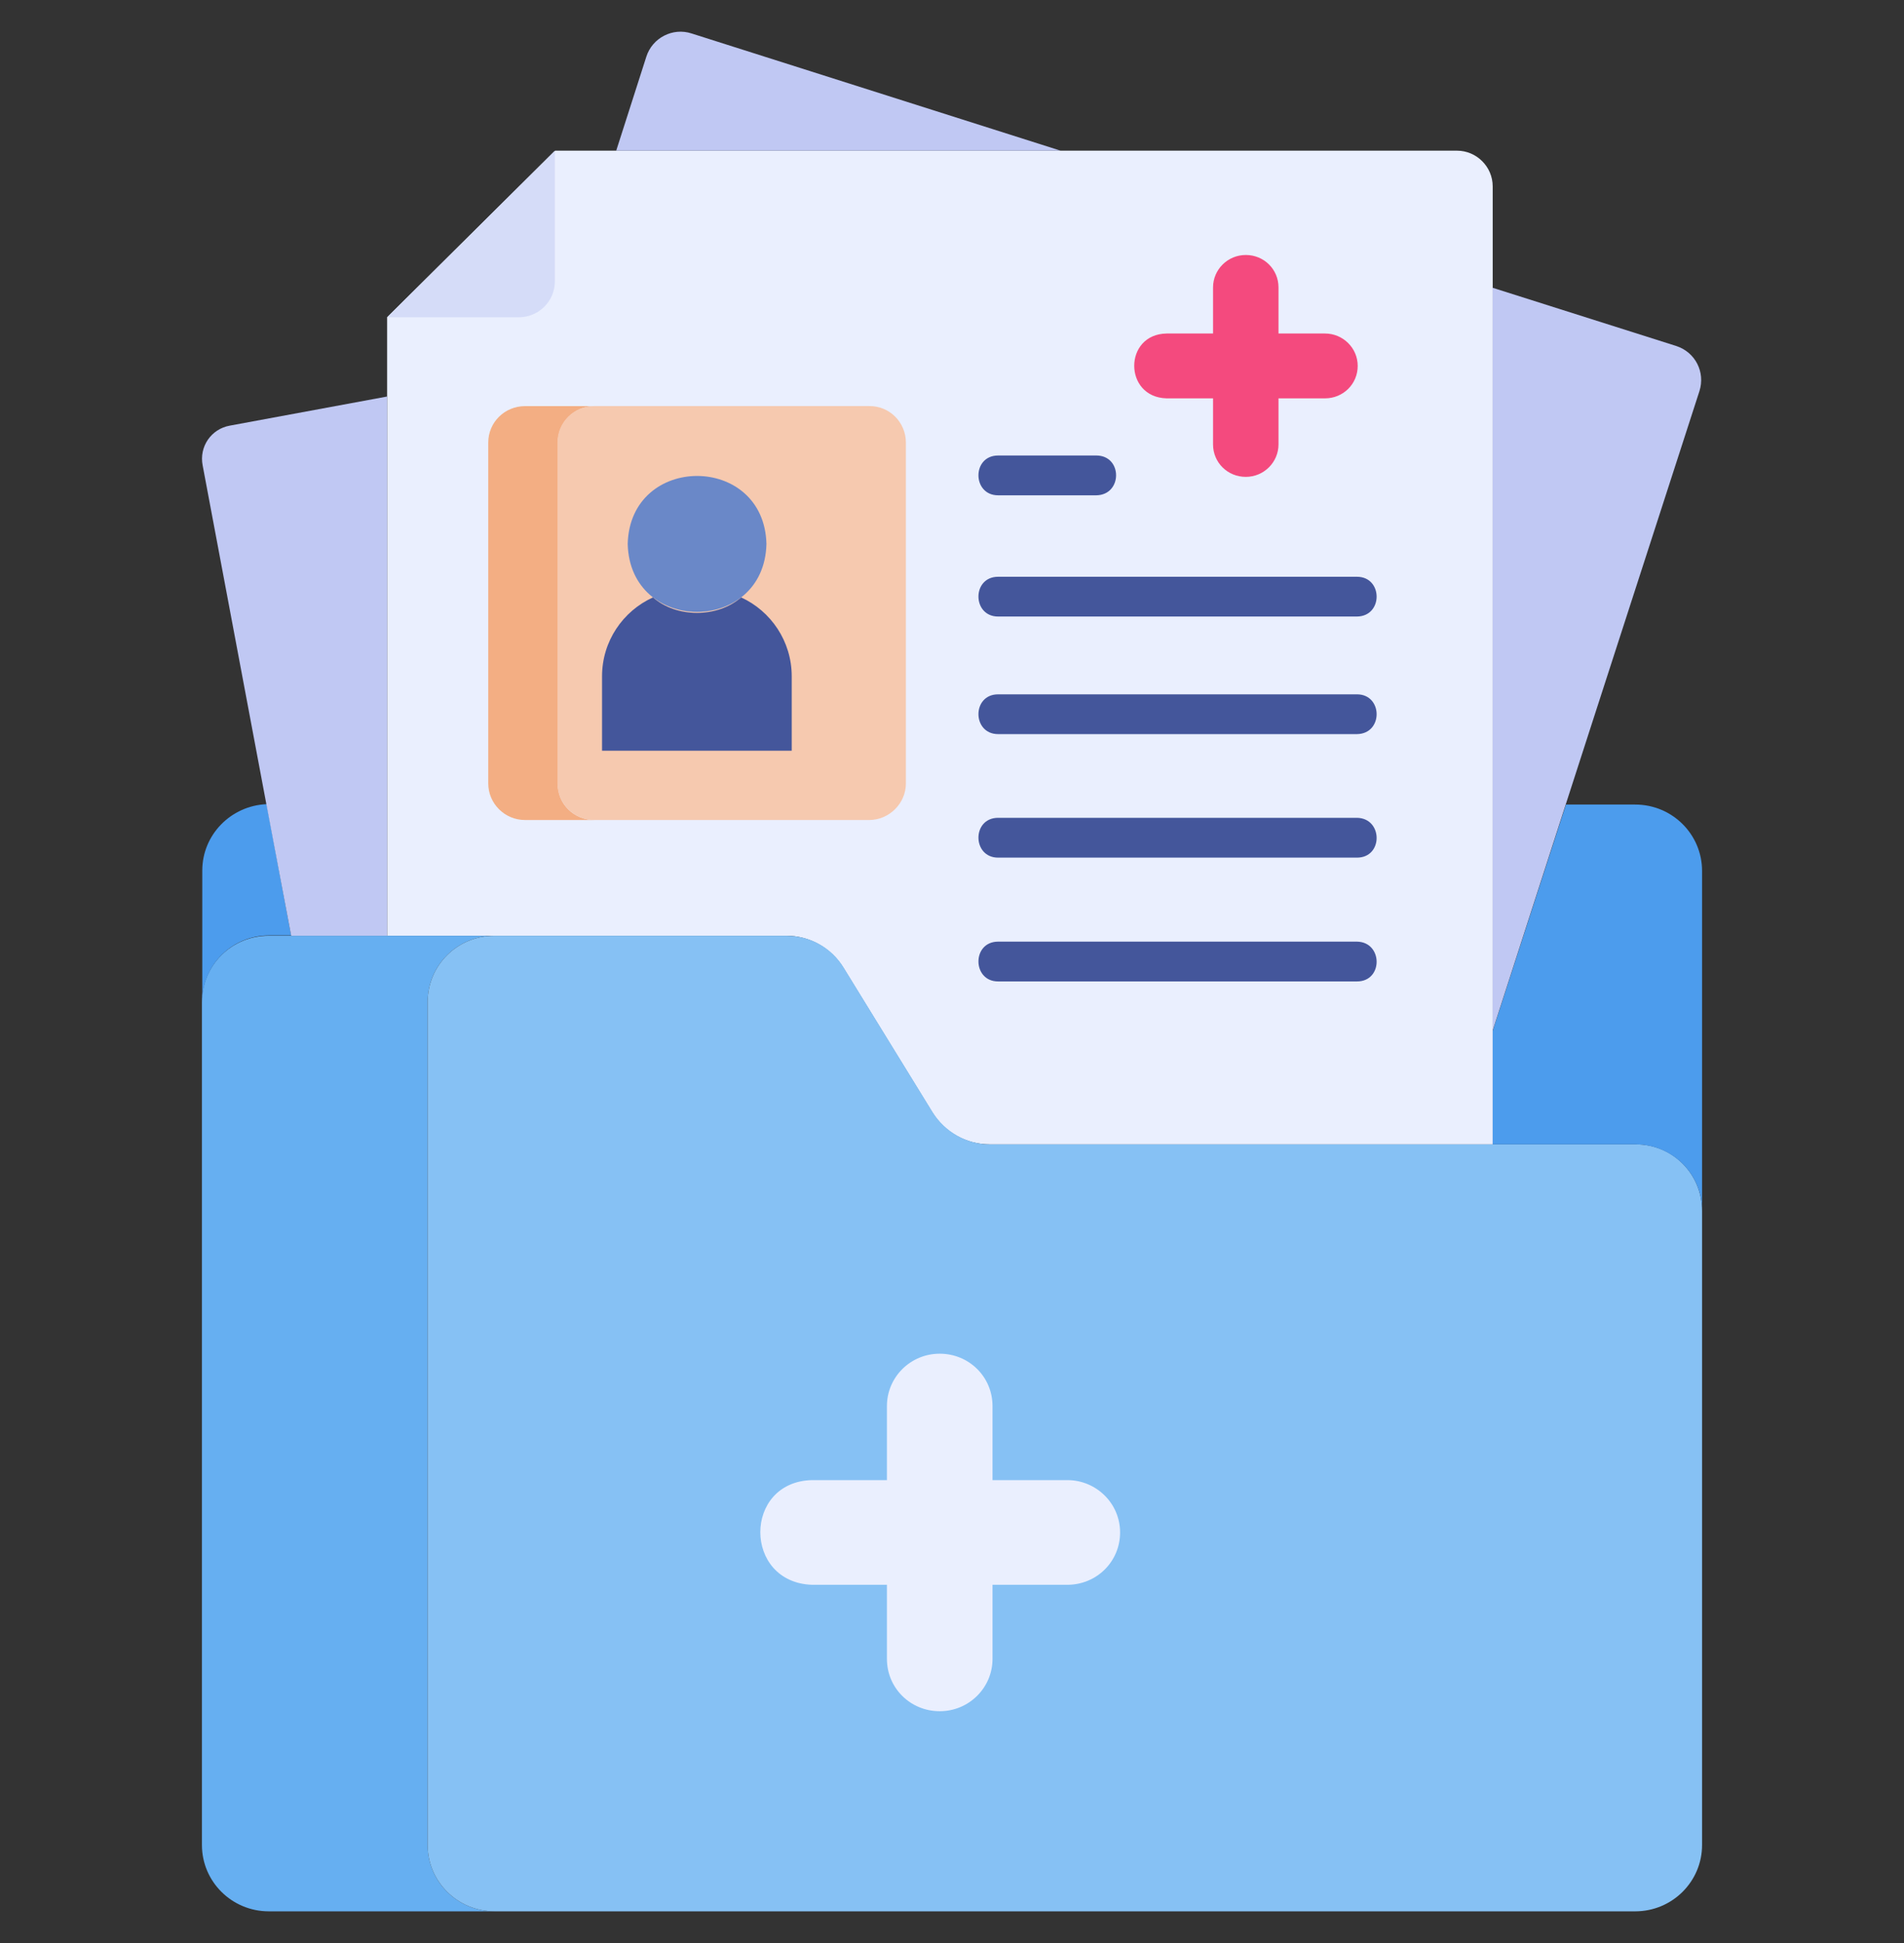 <svg width="50" height="51" viewBox="0 0 50 51" fill="none" xmlns="http://www.w3.org/2000/svg">
<rect x="0" y="0" width="50" height="51" fill="#333333" stroke="none"/>
<g clip-path="url(#clip0_626_24652)">
<path d="M39.199 4.893V30.037H25.986C25.371 30.037 24.805 29.718 24.482 29.195L22.148 25.403C21.826 24.881 21.26 24.561 20.645 24.561H10.166V8.328L14.58 3.955H38.262C38.77 3.955 39.199 4.371 39.199 4.893Z" fill="#EAEFFE"/>
<path d="M15.615 21.524H13.789C13.252 21.524 12.822 21.089 12.822 20.566V11.617C12.822 11.085 13.252 10.66 13.789 10.66H15.615C15.078 10.66 14.648 11.085 14.648 11.617V20.566C14.639 21.098 15.068 21.524 15.615 21.524Z" fill="#F3AE83"/>
<path d="M23.789 11.617V20.566C23.789 21.088 23.35 21.524 22.822 21.524H15.605C15.068 21.524 14.639 21.088 14.639 20.566V11.617C14.639 11.085 15.068 10.659 15.605 10.659H22.822C23.359 10.65 23.789 11.085 23.789 11.617Z" fill="#F6C9AF"/>
<path d="M10.166 8.328L14.57 3.955V7.389C14.57 7.912 14.141 8.328 13.623 8.328H10.166Z" fill="#D5DCF8"/>
<path d="M12.988 50.169H7.061C6.084 50.169 5.303 49.386 5.303 48.428V26.303C5.303 25.335 6.084 24.561 7.061 24.561H12.988C12.012 24.561 11.23 25.335 11.23 26.303V48.428C11.23 49.386 12.012 50.169 12.988 50.169Z" fill="#66AFF1"/>
<path d="M44.697 31.779V48.428C44.697 49.386 43.916 50.169 42.94 50.169H12.988C12.012 50.169 11.23 49.386 11.23 48.428V26.303C11.23 25.335 12.012 24.561 12.988 24.561H20.654C21.27 24.561 21.836 24.871 22.158 25.403L24.492 29.195C24.814 29.708 25.381 30.037 25.996 30.037H42.949C43.916 30.027 44.697 30.811 44.697 31.779Z" fill="#86C1F4"/>
<path d="M7.646 24.552H7.07C6.094 24.552 5.312 25.326 5.312 26.293V22.849C5.312 21.911 6.064 21.147 7.002 21.108L7.646 24.552Z" fill="#4C9CED"/>
<path d="M44.697 22.859V31.779C44.697 30.811 43.916 30.037 42.94 30.037H39.199V27.058L41.123 21.118H42.94C43.916 21.118 44.697 21.901 44.697 22.859Z" fill="#4C9CED"/>
<path d="M30.635 8.754H31.855V7.544C31.855 7.08 32.236 6.693 32.715 6.693C33.193 6.693 33.574 7.07 33.574 7.544V8.754H34.795C35.264 8.754 35.654 9.131 35.654 9.605C35.654 10.079 35.273 10.456 34.795 10.456H33.574V11.665C33.574 12.13 33.193 12.517 32.715 12.517C32.236 12.517 31.855 12.139 31.855 11.665V10.456H30.635C29.502 10.427 29.502 8.773 30.635 8.754Z" fill="#F44A7E"/>
<path d="M21.328 38.85H23.291V36.906C23.291 36.151 23.906 35.532 24.678 35.532C25.449 35.532 26.064 36.142 26.064 36.906V38.85H28.027C28.789 38.85 29.414 39.46 29.414 40.224C29.414 40.989 28.799 41.598 28.027 41.598H26.064V43.543C26.064 44.297 25.449 44.916 24.678 44.916C23.906 44.916 23.291 44.307 23.291 43.543V41.598H21.328C19.512 41.54 19.512 38.889 21.328 38.85Z" fill="#EAEFFE"/>
<path d="M20.791 17.751V19.705H15.81V17.751C15.81 16.832 16.357 16.039 17.148 15.681C17.764 16.222 18.838 16.222 19.463 15.681C20.244 16.039 20.791 16.832 20.791 17.751Z" fill="#44569B"/>
<path d="M20.127 14.278C20.068 16.657 16.543 16.657 16.484 14.278C16.543 11.898 20.068 11.898 20.127 14.278Z" fill="#6A88C8"/>
<path d="M27.852 3.955H16.182L16.973 1.488C17.129 0.995 17.666 0.714 18.164 0.879L27.852 3.955Z" fill="#C0C8F3"/>
<path d="M44.629 10.263C43.389 14.094 40.4 23.323 39.199 27.048V7.554L44.023 9.083C44.522 9.247 44.785 9.77 44.629 10.263Z" fill="#C0C8F3"/>
<path d="M10.166 10.408V24.561H7.647C7.217 22.307 5.772 14.597 5.322 12.217C5.225 11.723 5.547 11.259 6.035 11.172L10.166 10.408Z" fill="#C0C8F3"/>
<path d="M28.789 13.001H26.211C25.527 13.001 25.518 11.956 26.211 11.956H28.789C29.482 11.956 29.482 12.991 28.789 13.001Z" fill="#44569B"/>
<path d="M35.635 16.183H26.211C25.527 16.183 25.518 15.139 26.211 15.139H35.635C36.318 15.139 36.328 16.174 35.635 16.183Z" fill="#44569B"/>
<path d="M35.635 19.269H26.211C25.527 19.269 25.518 18.225 26.211 18.225H35.635C36.318 18.225 36.328 19.26 35.635 19.269Z" fill="#44569B"/>
<path d="M35.635 22.511H26.211C25.527 22.511 25.518 21.466 26.211 21.466H35.635C36.318 21.476 36.328 22.511 35.635 22.511Z" fill="#44569B"/>
<path d="M35.635 25.761H26.211C25.527 25.761 25.518 24.716 26.211 24.716H35.635C36.318 24.726 36.328 25.761 35.635 25.761Z" fill="#44569B"/>
</g>
<defs>
<clipPath id="clip0_626_24652">
<rect width="50" height="49.533" fill="white" transform="translate(0 0.733)"/>
</clipPath>
</defs>
</svg>
